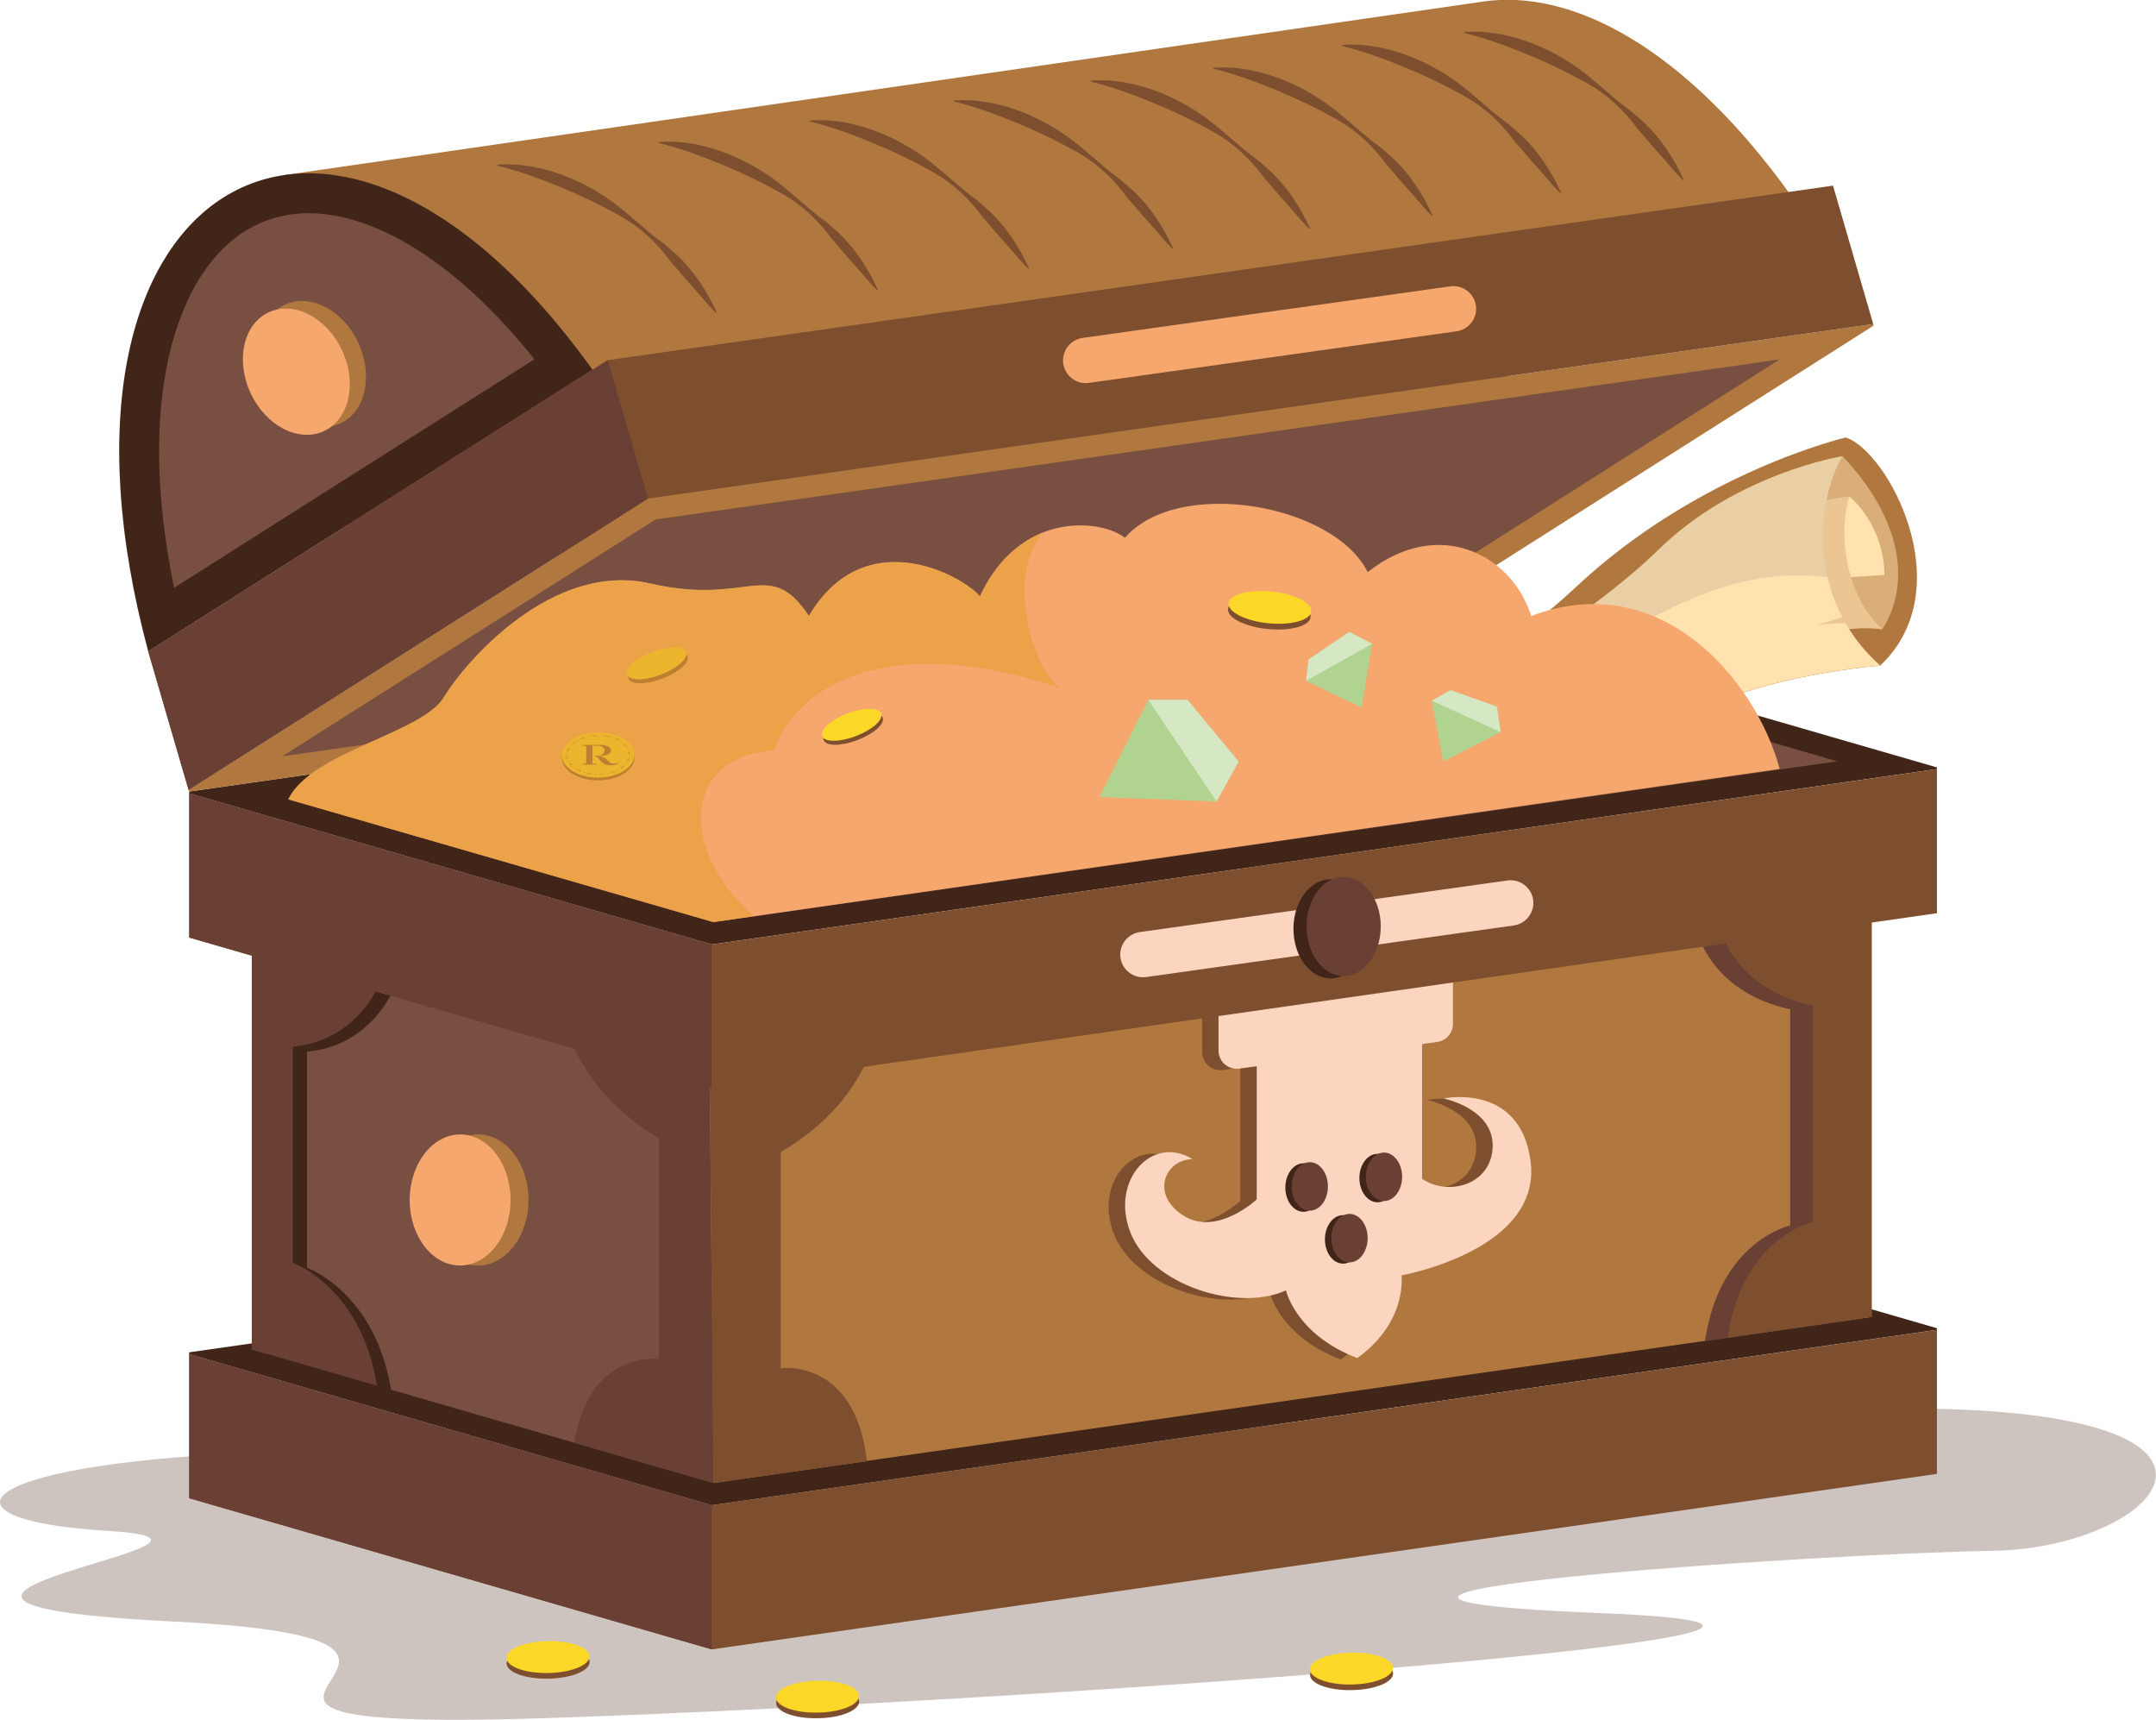 <?xml version="1.0" encoding="UTF-8"?> <svg xmlns="http://www.w3.org/2000/svg" viewBox="0 0 172.62 137.67"><defs><style>.cls-1{opacity:.47;}.cls-1,.cls-2,.cls-3{fill:#ffe2ae;}.cls-4{fill:#b0783f;}.cls-5{fill:#da3e32;}.cls-6{fill:#b0d390;}.cls-2{opacity:.52;}.cls-7{fill:#871401;}.cls-8{isolation:isolate;}.cls-9{fill:#fbd827;}.cls-10{fill:#d6e7c3;}.cls-11{fill:#412519;}.cls-12{fill:#6a4034;}.cls-13{opacity:.49;}.cls-13,.cls-14{fill:#9b877e;}.cls-13,.cls-14,.cls-15{mix-blend-mode:multiply;}.cls-16{fill:#fbd5c0;}.cls-14{opacity:.21;}.cls-17{fill:#f6a76e;}.cls-15{fill:#e69f32;opacity:.61;}.cls-18{fill:#784f41;}.cls-19{fill:#7e4f2f;}</style></defs><g class="cls-8"><g id="_Слой_1"><path class="cls-13" d="M22.74,116.21c-24.91.68-28.99,5.44-14.04,6.34,14.95.91-26.27,5.66,5.21,7.25,31.48,1.59-8.61,9.06,30.8,7.7,39.41-1.36,117.09-7.02,83.34-8.38-33.75-1.36,17.44-4.76,31.48-4.98s24.69-12.46-11.55-11.32-125.24,3.4-125.24,3.4Z"></path><path class="cls-4" d="M147.81,35.01s-11.77,2.74-21.62,11.97c-9.41,8.81-22.05,13.6-26.94,13.61-.09,0-.17,0-.26,0-.14,0-.27-.02-.39-.03-.44,1.76-.57,3.38-.44,4.86.64-.21,1.75-.47,2.18.02.61.7,1.58.59,2.4.57-1.51.59-1.92.24-2.49-.03-.46-.22-1.3-.13-2.01.17.38,2.62,1.51,4.74,2.92,6.28.62.03,1.57,0,2.54-.27,1.62-.48,3.98-2.86,4.61-1.95-.71-.21-1.37.56-2.29,1.21-.84.6-2.08,1.42-4,1.87.61.55,1.25,1,1.89,1.34,17.21-3.94,21.91-19.01,46.63-21.35,6.54-6.18.6-17.15-2.73-18.25Z"></path><path class="cls-2" d="M147.52,36.52c-1.02,1.17-1.74,2.41-2.23,3.67-2.06,5.3.01,10.7.01,10.7,3.37-.93,5.41-.51,5.41-.51,2.33-3.67,1.54-8.89-3.19-13.86Z"></path><path class="cls-1" d="M148.08,39.72l-2.79.47c-2.06,5.3.01,10.7.01,10.7,3.37-.93,5.41-.51,5.41-.51-2.73-2.48-3.67-7.24-2.63-10.66Z"></path><path class="cls-3" d="M147.52,36.52s-8.48,1.35-14.75,7.5c-5.17,5.06-17.75,13.64-28,15.97h-.02c-1.94.45-3.79.63-5.5.59-.09,0-.17,0-.26,0-.13,0-.26-.02-.39-.03-.44,1.76-.57,3.38-.44,4.86.64-.21,1.75-.47,2.18.02.61.7,1.58.59,2.4.57-1.51.59-1.92.24-2.49-.03-.46-.22-1.3-.13-2.01.17.38,2.62,1.51,4.74,2.92,6.28.62.03,1.57,0,2.54-.27,1.62-.48,3.98-2.86,4.61-1.95-.71-.21-1.37.56-2.29,1.21-.84.6-2.08,1.42-4,1.87.61.55,1.25,1,1.89,1.34,17.21-3.94,21.91-19.01,46.63-21.35-1.18-1.04-2.08-2.18-2.77-3.38-1.23-.02-2.29.14-2.29.14l2.03-.61c-.55-1.05-.94-2.12-1.18-3.19-.9-3.83-.07-7.59,1.18-9.69Z"></path><path class="cls-3" d="M150.87,46.02l-2.68.18c-.66-2.15-.71-4.53-.12-6.47,1.97,1.74,2.83,4.3,2.8,6.3Z"></path><path class="cls-14" d="M147.52,36.52s-8.48,1.35-14.75,7.5c-5.17,5.06-17.75,13.64-28,15.97,18.55.19,26.85-15.64,41.57-13.78-.9-3.83-.07-7.59,1.18-9.69Z"></path><path class="cls-18" d="M129.29,59.98c-.33,5.12-5.5,6.13-8.15,2.82-2.65-3.31,1.23-7.97-1.46-11.28-2.68-3.31-4.71-1.37-7.44-4.7-2.44-2.98-.87-7.24,5.15-6.44l-.19,1.19s-3.76-2.17-4.75,1.91c-.57,2.36,1.91,4.38,4.15,4.64,2.24.26,6.36,1.42,5.18,8.06-1.19,6.74,4.29,9.03,4.85,5.59l2.65-1.78Z"></path><path class="cls-5" d="M125.68,56.17c-1.13-1.92-3.77-2.46-5.9-1.2-2.14,1.25-2.95,3.82-1.83,5.74,1.13,1.92,3.77,2.46,5.9,1.2,2.14-1.25,2.95-3.82,1.83-5.74Z"></path><path class="cls-7" d="M124.73,56.87c-1.13-1.92-3.77-2.46-5.9-1.2-2.14,1.25-2.95,3.82-1.83,5.74,1.13,1.92,3.77,2.46,5.9,1.2s2.95-3.82,1.83-5.74Z"></path><path class="cls-5" d="M119.49,61.73c1.65.86,1.58-1.57,3.16-1.58,1.58,0,1.32-1.46.82-2.52-.5-1.06-2.47-2.31-3.07-.94-.6,1.37-2.67,1.34-2.6,2.63.07,1.29,1.02,2.06,1.69,2.41Z"></path><path class="cls-4" d="M118.78.12h0c7.11-1.02,16.14,3.69,24.66,15.59l-35.57,22.55-79.38,7.66-5.71-31.91L118.78.12Z"></path><path class="cls-11" d="M11.87,52.15C1.84,14.86,26.22-.03,47.44,29.6L11.87,52.15Z"></path><path class="cls-18" d="M14.56,25.13c1.27-3.22,3.07-5.39,5.08-6.64,2.04-1.27,4.53-1.76,7.43-1.18,4.47.89,10.02,4.33,15.72,11.45l-28.85,18.29c-1.95-9.47-1.37-16.88.62-21.91Z"></path><polygon class="cls-11" points="113.25 94.21 155.08 106.32 155.08 106.45 56.99 120.49 15.15 108.4 15.15 108.25 113.25 94.21"></polygon><polygon class="cls-18" points="20.16 69.79 20.16 108.02 57.12 118.71 56.78 81.32 20.16 69.79"></polygon><polygon class="cls-4" points="56.78 81.32 57.12 118.71 69.41 116.96 69.41 116.94 149.86 105.42 149.86 69.79 56.78 81.32"></polygon><polygon class="cls-19" points="15.15 108.4 15.15 119.93 56.99 132.03 155.08 117.98 155.08 106.45 56.99 120.49 15.15 108.4"></polygon><path class="cls-19" d="M97.91,85.65l15.84-2.13c.73-.1,1.27-.72,1.27-1.45v-7.67l-18.77,2.52v7.28c0,.89.78,1.57,1.66,1.45Z"></path><path class="cls-12" d="M136.51,107.35l11.52-1.65v-35.64l-12.84,1.59c.52,5.4,3.85,8.21,8.14,9.14v17.3s-5.64,1.23-6.82,9.25Z"></path><path class="cls-19" d="M99.3,84.35v11.78s-3.2,3-5.88,1.29c-2.68-1.71-1.43-4.51.74-4.51-3.2-2-6.62,1.66-4.97,5.88,1.66,4.22,8.62,6.39,12.45,4.62,0,0,.78,3.54,5.71,5.42,4.05-2.91,3.54-6.62,3.54-6.62,0,0,11.31-2.01,10.33-9.19-.86-6.28-6.97-4.97-6.97-4.97,0,0,4.05.8,3.94,3.88-.11,3.08-3.6,3.96-5.65,2.55v-12.2l-13.25,2.06Z"></path><path class="cls-19" d="M138.33,107.07l11.52-1.65v-35.64l-12.84,1.59c.52,5.4,3.85,8.21,8.14,9.14v17.3s-5.64,1.23-6.82,9.25Z"></path><path class="cls-11" d="M21.3,70.19v38.23l10.02,2.9c-1.27-7.91-6.74-9.84-6.74-9.84v-17.3c4.54-.38,7.98-4.29,8.19-10.38l-11.47-3.61Z"></path><path class="cls-19" d="M56.78,81.32l.34,37.39,12.29-1.75v-.02c-.95-8.26-6.91-7.42-6.91-7.42v-17.3c4.45-2.58,7.82-6.74,8.19-12.61l-13.92,1.72Z"></path><path class="cls-12" d="M20.16,69.79v38.23l10.02,2.9c-1.27-7.91-6.74-9.84-6.74-9.84v-17.3c4.54-.38,7.98-4.29,8.19-10.38l-11.47-3.61Z"></path><path class="cls-16" d="M99.22,85.54l15.84-2.13c.73-.1,1.27-.72,1.27-1.45v-7.67l-18.77,2.52v7.28c0,.89.78,1.57,1.66,1.45Z"></path><path class="cls-12" d="M45.97,115.49l11.15,3.22-.34-37.39-12.24-3.86c.11,6.39,3.58,10.91,8.21,13.65v17.67s-5.53-.8-6.78,6.71Z"></path><polygon class="cls-11" points="113.25 49.32 155.08 61.43 155.08 61.56 56.99 75.6 15.15 63.51 15.15 63.36 113.25 49.32"></polygon><polygon class="cls-18" points="113.13 51.1 147.1 60.94 57.12 73.82 23.1 63.99 113.13 51.1"></polygon><polygon class="cls-19" points="15.15 63.51 15.15 75.05 56.99 87.14 155.08 73.1 155.08 61.56 56.99 75.6 15.15 63.51"></polygon><polygon class="cls-4" points="113.25 49.39 150.02 26.06 149.98 25.94 51.88 39.91 15.1 63.23 15.14 63.36 113.25 49.39"></polygon><polygon class="cls-18" points="112.64 47.72 142.49 28.77 52.5 41.58 22.6 60.54 112.64 47.72"></polygon><polygon class="cls-19" points="15.1 63.23 11.87 52.15 48.66 28.83 146.76 14.86 149.98 25.94 51.88 39.91 15.1 63.23"></polygon><polygon class="cls-12" points="48.66 28.83 51.88 39.91 15.1 63.23 11.87 52.15 48.66 28.83"></polygon><path class="cls-17" d="M23.1,63.99l34.02,9.82,85.37-12.26c-1.86-6.98-9.45-16.21-19.89-12.24-1.59-4.99-7.48-7.96-13.1-3.51-2.67-5.44-15.17-7.66-19.43-2.75-1.23-.95-3.99-1.48-6.69-.38-1.84.77-3.67,2.33-4.92,5.06-1.48-1.72-9.25-5.94-13.7,1.57-3.17-4.76-4.79-.77-12.67-2.59-7.89-1.82-14.85,6.28-16.57,9.12-1.72,2.86-10.61,4.36-12.43,8.14Z"></path><path class="cls-17" d="M87.18,30.65l29.44-4.13c.99-.14,1.69-1.06,1.55-2.05-.14-.99-1.06-1.69-2.05-1.55l-29.44,4.13c-.99.14-1.69,1.06-1.55,2.05.14.99,1.06,1.69,2.05,1.55Z"></path><path class="cls-16" d="M91.76,78.21l29.44-4.13c.99-.14,1.69-1.06,1.55-2.05-.14-.99-1.06-1.69-2.05-1.55l-29.44,4.13c-.99.14-1.69,1.06-1.55,2.05.14.99,1.06,1.69,2.05,1.55Z"></path><path class="cls-11" d="M103.56,74.35c0,2.19,1.33,3.97,2.97,3.97s2.97-1.78,2.97-3.97-1.33-3.97-2.97-3.97-2.97,1.78-2.97,3.97Z"></path><path class="cls-12" d="M104.61,74.16c0,2.19,1.33,3.97,2.97,3.97s2.97-1.78,2.97-3.97-1.33-3.97-2.97-3.97-2.97,1.78-2.97,3.97Z"></path><ellipse class="cls-19" cx="47.89" cy="60.66" rx="2.9" ry="1.81" transform="translate(-.51 .41) rotate(-.49)"></ellipse><ellipse class="cls-9" cx="47.89" cy="60.44" rx="2.9" ry="1.81" transform="translate(-.51 .41) rotate(-.49)"></ellipse><path class="cls-19" d="M46.64,61.21v-.07s.14,0,.14,0c.09,0,.16-.05.16-.1v-1.24c-.01-.06-.08-.1-.17-.1h-.15s0-.07,0-.07h1.22c.73-.02,1.07.14,1.08.44,0,.28-.34.45-1.01.45v.02s.04,0,.04,0c.29,0,.51.14.63.26.15.15.26.33.6.32.1,0,.23-.04.3-.08l.05.04c-.21.13-.36.18-.66.18-.36,0-.59-.1-.85-.42-.11-.13-.2-.29-.38-.29v-.06s.11,0,.11,0c.38,0,.65-.12.65-.4s-.28-.41-.66-.4h-.31s.01,1.45.01,1.45h.3s0,.07,0,.07h-1.1s0,0,0,0Z"></path><path class="cls-19" d="M45.58,61.12s0-.01,0-.02c0,0,.02-.02.03-.02h-.02s-.03,0-.04.02c0,.01,0,.03.01.04h.02ZM45.67,61.11s-.03.01-.05.02c0,0-.01,0-.02,0,0,0,0,0-.01,0h-.02s.02.02.03.02c.01,0,.02,0,.03,0,.02,0,.04-.01.05-.02l-.02-.02ZM45.74,61.11s-.05-.01-.07,0l.02.02s.03,0,.04,0h.02ZM45.76,61.15s0-.03-.02-.03h-.02s.01.02.01.03h.03ZM45.67,61.19s.04,0,.05,0c0,0,.02,0,.03-.01,0,0,.01-.01.01-.02h-.03s0,0,0,0c0,0,0,0-.01,0-.01,0-.03,0-.05,0v.02ZM45.64,61.22s0-.02,0-.02c0,0,.02-.01.03-.01v-.02s-.05.01-.06.02c0,.01,0,.03,0,.04h.02ZM45.72,61.22s-.03.01-.04.01c-.01,0-.02,0-.03,0h-.02s.04.03.06.03c.02,0,.04,0,.06-.02h-.02ZM45.82,61.21s-.04,0-.05,0c-.02,0-.03.01-.05.02h.02s.02,0,.04,0c.01,0,.02,0,.02,0h.02ZM45.82,61.26s.03-.02.02-.03c0-.01-.01-.02-.02-.03h-.02s.01.02.01.03c0,0,0,0-.01.01h.02ZM45.73,61.31s0-.01,0-.01c0,0,0,0,.02,0,0,0,.02,0,.03,0,.01,0,.02,0,.03-.01h-.02s-.01,0-.02,0c-.01,0-.02,0-.04,0-.01,0-.02,0-.03.02,0,0,0,.02,0,.03h.03ZM45.82,61.35s0,0,0,0h0s0,0,0,0c0,0,0,0,0,0,0,0,0,0,0,0,0,0,0,0,0,0,0,0,0,0,0,0,0,0-.02,0-.03,0-.02,0-.04-.01-.05-.03h-.03s.04.04.07.04c.01,0,.02,0,.03,0,0,0,0,0,.01,0,0,0,0,0,0,0,0,0,0,0,0,0,0,0,0,0,0,0,0,0,0,0,0,0h0s0,0,0,0ZM45.61,61.08s0,0,0-.01-.02,0-.02,0h.02ZM45.57,61.13h-.01s0,0,0,0h.01ZM45.67,61.12h0s0,0,0,0h0ZM45.73,61.12h.01s0,0,0,0h0ZM45.75,61.15h.01s0,0,0,0h-.01ZM45.67,61.18h0s0,0,0,0h0ZM45.73,61.23h0s0,0,0,0h.01ZM45.81,61.21h-.01s0,0,0,0h.01ZM45.81,61.26h0s0,0,0,0h0ZM45.72,61.31h-.01s0,0,0,0h.01ZM45.82,61.36s.01,0,.01,0,0,0-.02,0v.02Z"></path><path class="cls-19" d="M45.52,60.93s.02,0,.02.01h.03s-.02-.03-.05-.03v.02ZM45.5,60.95s.01-.02.02-.02v-.02s-.05.02-.05.03h.03ZM45.52,60.96s-.02,0-.02-.01h-.03s.02.03.05.03v-.02ZM45.54,60.94s-.01.02-.02.02v.02s.05-.02.05-.03h-.03Z"></path><path class="cls-19" d="M45.35,60.53s0-.01,0-.02c0,0,.02-.01.04-.02v-.02s-.05.01-.06.02c-.01,0-.02.02-.01.04h.03ZM45.43,60.53s-.04,0-.05,0c0,0-.01,0-.02,0,0,0,0,0,0,0h-.03s.01.02.02.02c.01,0,.02,0,.03,0,.02,0,.04,0,.06,0v-.02ZM45.5,60.55s-.04-.02-.07-.02v.02s.03,0,.04,0h.03ZM45.5,60.59s0-.03,0-.04h-.03s0,.02,0,.03h.03ZM45.39,60.61s.04,0,.06,0c.01,0,.02,0,.03,0,.01,0,.02,0,.03-.02h-.03s0,0-.01,0c0,0-.01,0-.02,0-.02,0-.03,0-.05,0v.02ZM45.34,60.64s0-.02,0-.02c0,0,.02,0,.04,0v-.02s-.04,0-.06.01c-.02,0-.02.02-.02.04h.03ZM45.41,60.65s-.03,0-.05,0c-.01,0-.02,0-.02-.02h-.03s.02.03.05.03c.02,0,.04,0,.06,0v-.02ZM45.51,60.66s-.03-.02-.05-.02c-.02,0-.04,0-.05,0v.02s.04,0,.05,0c.01,0,.02,0,.02,0h.03ZM45.47,60.71s.04-.01.04-.02c0-.01,0-.02,0-.03h-.03s0,.02,0,.02c0,0,0,0-.02.01v.02ZM45.37,60.73s0-.01,0-.01c0,0,.01,0,.02,0,.01,0,.02,0,.04,0,.01,0,.03,0,.04,0v-.02s-.02,0-.04,0c-.01,0-.03,0-.04,0-.01,0-.03,0-.04,0-.01,0-.02.01-.02.03h.03ZM45.42,60.79s0,0,0,0h0s0,0,0,0c0,0,0,0,0,0,0,0,0,0,0,0,0,0,0,0,0,0,0,0,0,0,0,0,0,0-.02,0-.02,0-.02,0-.03-.02-.03-.04h-.03s.02.04.04.05c.01,0,.02,0,.03.01,0,0,0,0,0,0,0,0,0,0,0,0,0,0,0,0,0,0,0,0,0,0,0,0,0,0,0,0,0,0h0s0,0,0,0t0,0ZM45.4,60.49s.01,0,0-.01c0,0-.01,0-.02,0v.02ZM45.43,60.54h0s0,0,0,0h0ZM45.48,60.56h.01s0,0,0,0h-.01ZM45.49,60.59h-.01s0,0,0,0h.01ZM45.39,60.6h0s0,0,0,0h0ZM45.33,60.64h.01s0,0,0,0h-.01ZM45.42,60.66h0s0,0,0,0h0ZM45.5,60.66h.01s0,0,0,0h-.01ZM45.47,60.7h0s0,0,0,0h0ZM45.35,60.73h.01s0,0,0,0h-.01ZM45.42,60.8s.02,0,.02,0c0,0,0-.01,0-.01v.02Z"></path><path class="cls-19" d="M45.39,60.33s.02,0,.02.01h.03s-.02-.03-.05-.03v.02ZM45.37,60.34s.01-.02.02-.02v-.02s-.05.02-.05.03h.03ZM45.39,60.36s-.02,0-.02-.01h-.03s.02.03.05.03v-.02ZM45.42,60.34s-.01.02-.02.02v.02s.05-.02.05-.03h-.03Z"></path><path class="cls-19" d="M45.49,59.91s0,0,0-.01c0,0,0,0,.01,0,.01,0,.03,0,.05,0v-.02s-.04,0-.06,0c0,0-.02,0-.03.01,0,0-.01.01-.01.02h.03ZM45.56,59.94s-.04,0-.05,0c0,0-.01,0-.02,0,0,0,0,0,0,0h-.03s0,.01,0,.02c0,0,.02.01.03.01.02,0,.04,0,.06.01v-.02ZM45.61,59.97s-.02-.03-.05-.03v.02s.02,0,.02.02h.03ZM45.59,60.01s.03-.02.02-.04h-.03s0,.02-.01.02h.02ZM45.48,60s.03.01.05.02c0,0,.02,0,.03,0,.01,0,.02,0,.03,0h-.02s-.01,0-.02,0c0,0-.01,0-.02,0-.01,0-.03,0-.04-.02l-.02.02ZM45.42,60.01s.01-.02.02-.02c0,0,.02,0,.04,0l.02-.02s-.04,0-.06,0c-.02,0-.04.02-.04.03h.03ZM45.47,60.04s-.03,0-.04,0c0,0-.02-.01-.01-.02h-.03s0,.03.03.04c.02,0,.04.01.06.01v-.02ZM45.56,60.08s-.02-.02-.03-.03c-.02,0-.04,0-.05,0v.02s.03,0,.04,0c.01,0,.02,0,.02.01h.03ZM45.49,60.12s.04,0,.05-.01c.01,0,.02-.02.02-.03h-.03s0,.01,0,.02c0,0-.01,0-.02,0v.02ZM45.39,60.11s.01,0,.02-.01c0,0,.01,0,.02,0,.01,0,.02,0,.03,0,.01,0,.02,0,.03,0v-.02s-.01,0-.02,0c-.01,0-.02,0-.03,0-.01,0-.03,0-.04,0-.02,0-.03,0-.04.02h.03ZM45.4,60.17s.01,0,.01,0h0s0,0,0,0c0,0,0,0,0,0,0,0,0,0,0,0,0,0,0,0,0,0,0,0,0,0,0,0,0,0-.01,0-.02-.01-.01-.01-.02-.03,0-.04h-.03s0,.03,0,.05c0,0,.01.01.02.02,0,0,0,0,0,0,0,0,0,0,0,0,0,0,0,0,0,0,0,0,0,0,0,0,0,0,0,0,0,0h0s0,0,0,0t.01,0ZM45.56,59.89s.01,0,.01,0,0,0-.02,0v.02ZM45.48,59.91h.01s0,0,0,0h-.01ZM45.56,59.95h0s0,0,0,0h0ZM45.6,59.97h-.01s0,0,0,0h.01ZM45.58,60h0s0,0,0,0h0ZM45.48,59.99h0s0,0,0,0h0ZM45.4,60.01h-.01s0,0,0,0h.01ZM45.47,60.05h0s0,0,0,0h0ZM45.55,60.08h.01s0,0,0,0h-.01ZM45.5,60.11h0s0,0,0,0h0ZM45.39,60.18s.02,0,.02,0c0,0,0,0,0-.01h-.02Z"></path><path class="cls-19" d="M45.65,59.74s.02,0,.02.01h.03s-.02-.03-.05-.03v.02ZM45.62,59.76s.01-.02.02-.02v-.02s-.05.02-.05.03h.03ZM45.65,59.77s-.02,0-.02-.01h-.03s.02.03.05.03v-.02ZM45.67,59.76s-.01.02-.02.02v.02s.05-.02.05-.03h-.03Z"></path><path class="cls-19" d="M46,59.38s0,0,.01,0c0,0,.01,0,.02,0,.01,0,.03,0,.05,0v-.02s-.03,0-.05,0c-.01,0-.02,0-.03,0,0,0-.02,0-.02.02h.03ZM46.05,59.42s-.03-.01-.04-.02c0,0,0,0,0-.01,0,0,0,0,0-.01h-.03s0,0,0,.01c0,0,0,.01.02.02.01,0,.03.02.05.02l.02-.02ZM46.08,59.47s0-.03-.03-.04l-.02.02s.02.02.01.02h.03ZM46.04,59.49s.04-.02.04-.03h-.03s-.01,0-.02,0v.02ZM45.94,59.46s0,0,0,0c0,0,0,0,0,0,0,0,.01,0,.02.01,0,0,.02,0,.03.01.01,0,.02,0,.04,0v-.02s-.02,0-.03,0c0,0-.01,0-.02,0,0,0-.01,0-.02-.01,0,0,0,0,0,0,0,0,0,0,0,0h-.02ZM45.88,59.46s.02-.01.03-.01c.01,0,.02,0,.03.01h.02s-.03-.03-.05-.03c-.02,0-.04,0-.06.02h.03ZM45.91,59.5s-.03-.01-.04-.02c0,0,0-.01,0-.02h-.03s-.01.02,0,.03c.01.01.03.02.05.03v-.02ZM45.97,59.55s0-.03-.01-.03c-.01,0-.03-.02-.05-.02v.02s.01,0,.02.01c0,0,.01.01,0,.01h.03ZM45.88,59.57s.04,0,.05,0c.02,0,.03-.01.03-.02h-.03s-.01,0-.02,0c0,0-.01,0-.03,0l-.02.02ZM45.79,59.54s.02,0,.02,0c0,0,.01,0,.02,0,0,0,.02.01.02.02,0,0,.02.01.03.02v-.02s0,0,0-.01c0,0-.02-.01-.03-.02,0,0-.02-.01-.04-.01-.02,0-.03,0-.05,0h.02ZM45.76,59.6s.01,0,.01,0h0s0,0,0,0t0,0s0,0,0,0c0,0,0,0,0,0,0,0,0,0,0,0,0,0,0,0,0,0,0,0,0-.01,0-.02,0-.01,0-.03.02-.04h-.02s-.03.02-.03.04c0,0,0,.02,0,.02,0,0,0,0,0,0,0,0,0,0,0,0,0,0,0,0,0,0,0,0,0,0,0,0,0,0,0,0,0,0,0,0,0,0,0,0h0s0,0,.01,0ZM46.08,59.38s.02,0,.02,0c0,0,0-.01,0-.01v.02ZM46.04,59.43h0s0,0,0,0h0ZM46.06,59.46h.01s-.01,0-.01,0ZM46.03,59.48h0s0,0,0,0h0ZM45.95,59.45h-.01s0,0,0,0h.01ZM45.9,59.5h0s0,0,0,0h0ZM45.95,59.55h.01s0,0,0,0h-.01ZM45.89,59.56h0s0,0,0,0h0ZM45.78,59.53h0s0,0,0,0h0ZM45.75,59.61s.01,0,.02,0c0,0,.01,0,0-.01h-.03Z"></path><path class="cls-19" d="M46.24,59.26s.02,0,.02.01h.03s-.02-.03-.05-.03v.02ZM46.22,59.27s.01-.02.02-.02v-.02s-.05.02-.05.03h.03ZM46.24,59.29s-.02,0-.02-.01h-.03s.02.03.05.03v-.02ZM46.27,59.27s-.01.02-.02.02v.02s.05-.02.05-.03h-.03Z"></path><path class="cls-19" d="M46.8,59.01s.02,0,.03,0c.01,0,.03,0,.04.02h.02s-.03-.03-.05-.03c-.02,0-.04,0-.06,0h.02ZM46.82,59.06s-.02-.02-.03-.03c0,0,0,0,0-.01,0,0,0,0,0,0h-.02s-.02,0-.02,0c0,0,0,.01,0,.02,0,.01.02.02.03.03h.03ZM46.82,59.1s.02-.03,0-.05h-.03s0,.03,0,.03h.02ZM46.76,59.12s.04,0,.06-.01h-.02s-.02,0-.03,0v.02ZM46.69,59.06s0,.02.01.03c0,0,.01.01.02.02,0,0,.02,0,.03,0v-.02s-.01,0-.02,0c0,0,0,0-.01,0,0,0,0-.02-.01-.03h-.03ZM46.64,59.05s.03,0,.03,0c0,0,.02,0,.02.02h.03s-.02-.03-.04-.04c-.02,0-.04,0-.07,0h.02ZM46.65,59.09s-.02-.02-.02-.02c0,0,0-.01.01-.02h-.02s-.03,0-.03.02c0,.01.01.03.03.03h.02ZM46.67,59.15s.01-.02,0-.03c0-.01-.02-.02-.03-.03h-.02s.02.03.02.04c0,0,0,.01,0,.02h.02ZM46.57,59.15s.03.02.05.01c.02,0,.03,0,.04-.01h-.02s-.02,0-.02,0c0,0-.01,0-.02,0h-.02ZM46.51,59.1s.02,0,.02,0c0,0,.01,0,.01.01,0,0,0,.01.01.02,0,0,0,.01.02.02h.02s0-.02-.01-.03c0,0,0-.01-.01-.02,0,0-.01-.01-.03-.02-.01,0-.03,0-.05,0v.02ZM46.44,59.16s.01,0,.01,0h0s0,0,0,0h0s0,0,0,0c0,0,0,0,0,0,0,0,0-.01,0-.02,0-.01.02-.03.04-.03v-.02s-.06.03-.07.04c0,0,0,.02,0,.02,0,0,0,0,0,0,0,0,0,0,0,0,0,0,0,0,0,0,0,0,0,0,0,0,0,0,0,0,0,0h0s0,0,.01,0ZM46.87,59.02s.02,0,.02,0c0,0,0,0,0-.01h-.02ZM46.79,59h0s0,0,0,0h.01ZM46.81,59.06h.01s0,0,0,0h-.01ZM46.81,59.1h.01s0,0,0,0h-.01ZM46.76,59.11h0s0,0,0,0h0ZM46.71,59.06h-.01s0,0,0,0h.01ZM46.64,59.1h.01s0,0,0,0h-.01ZM46.66,59.15h-.01s0,0,0,0h.01ZM46.59,59.15h.01s0,0,0,0h-.01ZM46.5,59.09h0s0,0,0,0h0ZM46.43,59.16s0,0,.02,0c0,0,.01,0,.01,0h-.03Z"></path><path class="cls-19" d="M47.09,58.95s.02,0,.02.01h.03s-.02-.03-.05-.03v.02ZM47.06,58.97s.01-.02.02-.02v-.02s-.05.02-.05.03h.03ZM47.09,58.98s-.02,0-.02-.01h-.03s.02.03.05.03v-.02ZM47.11,58.97s-.01.02-.02.02v.02s.05-.02.05-.03h-.03Z"></path><path class="cls-19" d="M47.76,58.86s.01,0,.02,0c0,0,0,0,.01,0,0,0,.02.02.02.03h.03s-.02-.03-.03-.04c0,0-.02,0-.03,0-.01,0-.02,0-.04,0v.02ZM47.75,58.91s0-.02,0-.03c0,0,0,0,0-.01,0,0,0,0,.01,0v-.02s-.03,0-.04.01c0,0,0,.01,0,.02,0,.01,0,.03,0,.04h.03ZM47.72,58.95s.04-.02.03-.04h-.03s0,.02-.02.03v.02ZM47.66,58.95s.05,0,.06,0v-.02s-.04,0-.05,0v.02ZM47.63,58.88s0,.02,0,.04c0,0,0,.01,0,.02,0,0,.01.01.03.02v-.02s0,0,0,0c0,0,0,0,0-.01,0,0,0-.02,0-.03h-.03ZM47.59,58.85s.03,0,.03,0c0,0,.01.01,0,.02h.03s0-.03-.02-.04c-.01-.01-.04-.01-.06,0v.02ZM47.57,58.9s0-.02,0-.03c0,0,0-.01.02-.02v-.02s-.05.02-.05.03c0,.01,0,.03,0,.04h.03ZM47.55,58.96s.03-.02.03-.03c0-.01,0-.02,0-.03h-.03s0,.02,0,.03c0,0,0,.01-.01.01v.02ZM47.46,58.94s.02.02.04.03c.02,0,.03,0,.05,0v-.02s-.03,0-.04,0c0,0-.01,0-.02-.01h-.03ZM47.43,58.87s.02,0,.02,0c0,0,0,0,0,.01,0,0,0,.01,0,.02,0,0,0,.02,0,.02h.03s0-.01,0-.02c0,0,0-.02,0-.02,0,0,0-.02-.01-.02,0,0-.02-.01-.04-.01v.02ZM47.34,58.91s.01,0,.01,0h0s0,0,0,0c0,0,0,0,0,0s0,0,0,0c0,0,0,0,0,0,0,0,0,0,0,0,0,0,0,0,0,0,0,0,0,0,.02-.01.01-.01.03-.02.06-.02v-.02s-.06.01-.08.02c0,0-.01.01-.02.02,0,0,0,0,0,0,0,0,0,0,0,0,0,0,0,0,0,0,0,0,0,0,0,0,0,0,0,0,0,0h0s0,0,0,0t.01,0ZM47.82,58.89s.01,0,.02,0c0,0,.01,0,0-.01h-.03ZM47.76,58.85h0s0,0,0,0h0ZM47.73,58.91h-.01s0,0,0,0h.01ZM47.71,58.94h0s0,0,0,0h0ZM47.67,58.94h0s0,0,0,0h0ZM47.64,58.88h.01s0,0,0,0h-.01ZM47.58,58.84h0s0,0,0,0h0ZM47.55,58.9h-.01s0,0,0,0h.01ZM47.54,58.95h0s0,0,0,0h0ZM47.48,58.93h-.01s0,0,0,0h.01ZM47.44,58.86h0s0,0,0,0h0ZM47.33,58.9s0,.01,0,.01c0,0,.02,0,.02,0h-.03Z"></path><path class="cls-19" d="M48.06,58.87s.02,0,.02.01h.03s-.02-.03-.05-.03v.02ZM48.03,58.88s.01-.02.02-.02v-.02s-.05.02-.05.03h.03ZM48.06,58.9s-.02,0-.02-.01h-.03s.02.03.05.03v-.02ZM48.08,58.88s-.01.02-.02.02v.02s.05-.02.05-.03h-.03Z"></path><path class="cls-19" d="M48.75,58.94s.01,0,.02,0c0,0,0,0,.01,0,0,0,0,.02,0,.03h.03s0-.03,0-.04c0,0-.01-.01-.02-.02,0,0-.02,0-.03,0v.02ZM48.7,58.98s0-.02.01-.03c0,0,0,0,.01,0,0,0,0,0,.02,0v-.02s-.02,0-.03,0c0,0-.02.01-.02.02,0,.01-.01.03-.02.04h.03ZM48.65,59.02s.05-.01.05-.03h-.03s-.01.01-.03.01v.02ZM48.59,59s.04.02.06.01v-.02s-.03,0-.03,0h-.02ZM48.61,58.93s-.02.02-.03.03c0,0,0,.01,0,.02,0,0,0,.01.01.02h.02s0-.02,0-.02c0,0,0,0,0-.01,0,0,.02-.02.03-.03h-.03ZM48.59,58.9s.03,0,.03.01c0,0,0,.01,0,.02h.03s.02-.02,0-.03c0-.01-.03-.02-.05-.02v.02ZM48.54,58.93s0-.02.01-.03c0,0,.02,0,.03,0v-.02s-.04,0-.06.02c-.01.01-.02.02-.02.04h.03ZM48.48,58.98s.04-.01.04-.02c0-.01.01-.02.01-.03h-.03s0,.02,0,.02c0,0-.01.01-.02.01v.02ZM48.42,58.94s0,.02.02.03c.01,0,.03,0,.05,0v-.02s-.02,0-.03,0c0,0,0,0,0-.02h-.03ZM48.43,58.88s.01,0,.02.01c0,0,0,0,0,.01,0,0,0,.01-.01.02,0,0-.01.01-.01.02h.03s0,0,0-.01c0,0,.01-.01.02-.02,0,0,0-.02,0-.03,0,0-.01-.02-.03-.02v.02ZM48.33,58.89s.01,0,.01,0h0s0,0,0,0t0,0s0,0,0,0c0,0,0,0,0,0,0,0,0,0,0,0,0,0,0,0,0,0,0,0,.01,0,.02,0,.02,0,.04,0,.06,0v-.02s-.05,0-.08,0c-.01,0-.02,0-.03.01,0,0,0,0,0,0,0,0,0,0,0,0,0,0,0,0,0,0,0,0,0,0,0,0,0,0,0,0,0,0,0,0,0,0,0,0h0s0,0,.01,0ZM48.78,58.98s0,0,.02,0,.01,0,.01,0h-.03ZM48.75,58.93h0s0,0,0,0h0ZM48.69,58.98h-.01s0,0,0,0h.01ZM48.65,59.01h0s0,0,0,0h0ZM48.6,59h-.01s0,0,0,0h.01ZM48.62,58.94h-.01s0,0,0,0h.01ZM48.59,58.89h0s0,0,0,0h0ZM48.53,58.93h.01s0,0,0,0h-.01ZM48.48,58.98h0s0,0,0,0h0ZM48.43,58.94h.01s0,0,0,0h-.01ZM48.32,58.88s0,0,0,.01c0,0,.02,0,.02,0h-.02Z"></path><path class="cls-19" d="M49,59.02s.02,0,.02.01h.03s-.02-.03-.05-.03v.02ZM48.97,59.04s.01-.02.02-.02v-.02s-.05.02-.05.03h.03ZM49,59.05s-.02,0-.02-.01h-.03s.02.03.05.03v-.02ZM49.02,59.04s-.01.02-.02.02v.02s.05-.02.05-.03h-.03Z"></path><path class="cls-19" d="M49.6,59.25s.01,0,.01,0c0,0,0,0,0,.01,0,0,0,.02-.01.03h.03s.01-.02.01-.03c0,0,0-.01,0-.02,0,0-.01-.01-.03-.01v.02ZM49.53,59.29s.02-.02.03-.03c0,0,.01,0,.02,0,0,0,0,0,.02,0v-.02s-.01,0-.02,0c-.01,0-.02,0-.03.01-.02,0-.03.02-.04.03h.02ZM49.46,59.3s.05,0,.07-.02h-.02s-.03,0-.04,0v.02ZM49.42,59.28s.03.02.04.03v-.02s-.01,0-.01-.01h-.03ZM49.48,59.21s0,0-.01,0c0,0,0,0-.01,0,0,0-.02,0-.02.01,0,0-.01.01-.02.02,0,0,0,.01,0,.02h.03s0-.01,0-.02c0,0,0,0,0,0,0,0,.01,0,.02,0,0,0,0,0,.01,0,0,0,0,0,.01,0h-.02ZM49.48,59.18s.02.01.02.02c0,0,0,.01-.02.02l.02.02s.03-.02.03-.03c0-.01,0-.03-.03-.04l-.02.02ZM49.41,59.2s.02-.02.03-.02c.01,0,.02,0,.04,0l.02-.02s-.05,0-.07,0c-.02,0-.03.02-.04.03h.03ZM49.33,59.23s.04,0,.05,0c.01,0,.02-.02.03-.03h-.03s-.01,0-.02.01c0,0-.02,0-.02,0v.02ZM49.29,59.18s-.01.02,0,.03c0,0,.02.02.04.02v-.02s0,0,0-.01c0,0,0,0,0-.02h-.03ZM49.35,59.12s0,.01,0,.01c0,0,0,0-.01.01,0,0-.02.01-.03.02,0,0-.02.01-.02.02h.03s0,0,.02,0c0,0,.02-.01.03-.02,0,0,.02-.01.02-.02,0,0,0-.02-.02-.03h-.02ZM49.24,59.11s0,0,0,0h0s0,0,0,0h0s0,0,0,0c0,0,0,0,0,0,0,0,0,0,0,0,0,0,0,0,0,0,0,0,.02,0,.03,0,.02,0,.05,0,.06.01h.02s-.06-.03-.09-.03c-.01,0-.03,0-.03,0,0,0,0,0-.01,0,0,0,0,0,0,0,0,0,0,0,0,0,0,0,0,0,0,0,0,0,0,0,0,0,0,0,0,0,0,0h0s0,0,0,0ZM49.6,59.3s0,.01,0,.01c0,0,.02,0,.02,0h-.03ZM49.52,59.28h.01s0,0,0,0h-.01ZM49.46,59.29h0s0,0,0,0ZM49.43,59.27h-.01s0,0,0,0h.01ZM49.48,59.22h0s0,0,0,0h0ZM49.4,59.19h-.01s0,0,0,0h.01ZM49.33,59.23h0s0,0,0,0h0ZM49.31,59.19h.01s0,0,0,0h-.01ZM49.24,59.1s-.01,0,0,.01c0,0,.01,0,.02,0v-.02Z"></path><path class="cls-19" d="M49.77,59.39s.02,0,.02.01h.03s-.02-.03-.05-.03v.02ZM49.74,59.4s.01-.02.02-.02v-.02s-.05.02-.05.03h.03ZM49.77,59.42s-.02,0-.02-.01h-.03s.02.03.05.03v-.02ZM49.79,59.4s-.01.02-.02.02v.02s.05-.02.05-.03h-.03Z"></path><path class="cls-19" d="M50.19,59.75s0,.01,0,.02c0,0-.02.02-.03.02h.02s.03,0,.04-.02c0-.01,0-.03-.01-.04h-.02ZM50.11,59.76s.03-.01.05-.02c0,0,.01,0,.02,0,0,0,0,0,.01,0h.02s-.02-.02-.03-.02c-.01,0-.02,0-.03,0-.02,0-.04.01-.05.02l.02.02ZM50.03,59.76s.05.01.07,0l-.02-.02s-.03,0-.04,0h-.02ZM50.01,59.73s0,.03.02.03h.02s-.01-.02-.01-.03h-.03ZM50.1,59.68s-.04,0-.05,0c0,0-.02,0-.03.01,0,0-.01.01-.01.02h.03s0,0,0,0c0,0,0,0,.01,0,.01,0,.03,0,.05,0v-.02ZM50.13,59.65s0,.02,0,.02c0,0-.02.01-.03.01v.02s.05-.01.06-.02c0-.01,0-.03,0-.04h-.02ZM50.06,59.65s.03-.01.04-.01c.01,0,.02,0,.03,0h.02s-.04-.03-.06-.03c-.02,0-.04,0-.06.02h.02ZM49.96,59.67s.04,0,.05,0c.02,0,.03-.01.05-.02h-.02s-.02,0-.04,0c-.01,0-.02,0-.02,0h-.02ZM49.96,59.61s-.03.02-.02.03c0,.01.01.02.02.03h.02s-.01-.02-.01-.03c0,0,0,0,.01-.01h-.02ZM50.04,59.57s0,.01,0,.01c0,0,0,0-.02,0,0,0-.02,0-.03,0-.01,0-.02,0-.03.01h.02s.01,0,.02,0c.01,0,.02,0,.04,0,.01,0,.02,0,.03-.02,0,0,0-.02,0-.03h-.03ZM49.95,59.53s0,0,0,0h0s0,0,0,0c0,0,0,0,0,0,0,0,0,0,0,0,0,0,0,0,0,0,0,0,0,0,0,0,0,0,.02,0,.03,0,.02,0,.04.01.05.03h.03s-.04-.04-.07-.04c-.01,0-.02,0-.03,0,0,0,0,0-.01,0,0,0,0,0,0,0,0,0,0,0,0,0,0,0,0,0,0,0,0,0,0,0,0,0h0s0,0,0,0ZM50.17,59.79s0,0,0,.01c0,0,.02,0,.02,0h-.02ZM50.2,59.74h.01s0,0,0,0h-.01ZM50.1,59.75h0s0,0,0,0h0ZM50.04,59.75h-.01s0,0,0,0h0ZM50.03,59.73h-.01s0,0,0,0h.01ZM50.11,59.69h0s0,0,0,0h0ZM50.05,59.65h0s0,0,0,0h-.01ZM49.97,59.66h.01s0,0,0,0h-.01ZM49.96,59.61h0s0,0,0,0h0ZM50.06,59.56h.01s0,0,0,0h-.01ZM49.95,59.52s-.01,0-.01,0,0,0,.02,0v-.02Z"></path><path class="cls-19" d="M50.25,59.91s.02,0,.02.01h.03s-.02-.03-.05-.03v.02ZM50.23,59.93s.01-.02.02-.02v-.02s-.05.02-.05.03h.03ZM50.26,59.94s-.02,0-.02-.01h-.03s.02.03.05.03v-.02ZM50.28,59.93s-.01.02-.02.02v.02s.05-.02.05-.03h-.03Z"></path><path class="cls-19" d="M50.42,60.34s0,0,0,.01c0,0,0,0,0,0,0,0-.02.01-.04.01v.02s.05-.01.06-.02c0,0,.01-.01.02-.02,0,0,0-.01,0-.02h-.03ZM50.34,60.34s.04,0,.05,0c0,0,.01,0,.02,0,0,0,0,0,0,0h.03s-.01-.02-.02-.02c-.01,0-.02,0-.03,0-.02,0-.04,0-.06,0v.02ZM50.28,60.32s.04.02.07.02v-.02s-.03,0-.04,0h-.03ZM50.28,60.28s0,.03,0,.04h.03s0-.02,0-.03h-.03ZM50.39,60.26s-.04,0-.06,0c-.01,0-.02,0-.03,0-.01,0-.02,0-.03.02h.03s0,0,.01,0c0,0,.01,0,.02,0,.02,0,.03,0,.05,0v-.02ZM50.43,60.24s0,.02,0,.02c0,0-.02,0-.04,0v.02s.04,0,.06-.01c.02,0,.02-.02.02-.04h-.03ZM50.36,60.22s.03,0,.05,0c.01,0,.02,0,.02.02h.03s-.02-.03-.05-.03c-.02,0-.04,0-.06,0v.02ZM50.26,60.21s.03.02.05.02c.02,0,.04,0,.05,0v-.02s-.04,0-.05,0c-.01,0-.02,0-.02,0h-.03ZM50.3,60.16s-.04.01-.04.02c0,.01,0,.02,0,.03h.03s0-.02,0-.02c0,0,0,0,.02-.01v-.02ZM50.4,60.14s0,.01,0,.01c0,0-.01,0-.02,0-.01,0-.02,0-.04,0-.01,0-.03,0-.04,0v.02s.02,0,.04,0c.01,0,.03,0,.04,0,.01,0,.03,0,.04,0,.01,0,.02-.01.02-.03h-.03ZM50.35,60.08s0,0,0,0h0s0,0,0,0c0,0,0,0,0,0,0,0,0,0,0,0,0,0,0,0,0,0,0,0,.02,0,.02,0,.02,0,.03.02.03.04h.03s-.02-.04-.04-.05c-.01,0-.02,0-.03-.01,0,0,0,0,0,0,0,0,0,0,0,0,0,0,0,0,0,0,0,0,0,0,0,0,0,0,0,0,0,0h0s0,0,0,0t0,0ZM50.38,60.38s-.01,0,0,.01c0,0,.01,0,.02,0v-.02ZM50.44,60.34h.01s0,0,0,0h-.01ZM50.34,60.33h0s0,0,0,0h0ZM50.29,60.31h-.01s0,0,0,0h.01ZM50.29,60.29h.01s0,0,0,0h-.01ZM50.39,60.27h0s0,0,0,0h0ZM50.45,60.23h-.01s0,0,0,0h.01ZM50.36,60.21h0s0,0,0,0h0ZM50.28,60.21h-.01s0,0,0,0h.01ZM50.3,60.17h0s0,0,0,0h0ZM50.42,60.14h-.01s0,0,0,0h.01ZM50.35,60.08s-.02,0-.02,0c0,0,0,.01,0,.01v-.02Z"></path><path class="cls-19" d="M50.28,60.96s0,.01-.02.02c-.01,0-.03,0-.05,0v.02s.04,0,.06,0c.02,0,.04-.02.04-.03h-.03ZM50.21,60.93s.04,0,.05,0c0,0,.01,0,.02,0,0,0,0,0,0,0h.03s0-.01,0-.02c0,0-.02-.01-.03-.01-.02,0-.04,0-.06-.01v.02ZM50.16,60.9s.02.03.05.03v-.02s-.02,0-.02-.02h-.03ZM50.18,60.86s-.03.02-.02.04h.03s0-.02.01-.02h-.02ZM50.3,60.87s-.03-.01-.05-.02c0,0-.02,0-.03,0-.01,0-.02,0-.03,0h.02s.01,0,.02,0c0,0,.01,0,.02,0,.01,0,.03,0,.04.02l.02-.02ZM50.36,60.86s-.01.02-.02.02c0,0-.02,0-.04,0l-.02.02s.04,0,.06,0c.02,0,.04-.02.04-.03h-.03ZM50.3,60.83s.03,0,.04,0c0,0,.02.01.01.02h.03s0-.03-.03-.04c-.02,0-.04-.01-.06-.01v.02ZM50.21,60.8s.02.02.03.03c.02,0,.04,0,.05,0v-.02s-.03,0-.04,0c-.01,0-.02,0-.02-.01h-.03ZM50.28,60.75s-.04,0-.05.01c-.01,0-.02.02-.02.03h.03s0-.01,0-.02c0,0,.01,0,.02,0v-.02ZM50.39,60.76s-.01,0-.02.01c0,0-.01,0-.02,0-.01,0-.02,0-.03,0-.01,0-.02,0-.03,0v.02s.01,0,.02,0c.01,0,.02,0,.03,0,.01,0,.03,0,.04,0,.02,0,.03,0,.04-.02h-.03ZM50.37,60.7s-.01,0-.01,0h0s0,0,0,0h0s0,0,0,0c0,0,0,0,0,0,0,0,0,0,0,0,0,0,0,0,0,0,0,0,.01,0,.02.01.01.01.02.03,0,.04h.03s0-.03,0-.05c0,0-.01-.01-.02-.02,0,0,0,0,0,0,0,0,0,0,0,0,0,0,0,0,0,0,0,0,0,0,0,0,0,0,0,0,0,0,0,0,0,0,0,0h0s0,0-.01,0ZM50.22,60.98s-.01,0-.01,0,0,0,.02,0v-.02ZM50.21,60.92h0s0,0,0,0h0ZM50.18,60.9h.01s0,0,0,0h-.01ZM50.19,60.87h0s0,0,0,0h0ZM50.29,60.88h0s0,0,0,0h0ZM50.37,60.86h.01s0,0,0,0h-.01ZM50.3,60.82h0s0,0,0,0h0ZM50.23,60.79h-.01s0,0,0,0h.01ZM50.28,60.76h0s0,0,0,0h0ZM50.38,60.69s-.02,0-.02,0c0,0,0,0,0,.01h.02Z"></path><path class="cls-19" d="M50.13,61.1s.02,0,.02.01h.03s-.02-.03-.05-.03v.02ZM50.1,61.12s.01-.02.02-.02v-.02s-.05.02-.05.03h.03ZM50.13,61.13s-.02,0-.02-.01h-.03s.02.03.05.03v-.02ZM50.15,61.12s-.01.02-.02.02v.02s.05-.02.05-.03h-.03Z"></path><path class="cls-19" d="M49.77,61.49s0,0-.01,0c0,0-.01,0-.02,0-.01,0-.03,0-.05,0v.02s.03,0,.05,0c.01,0,.02,0,.03,0,0,0,.02,0,.02-.02h-.03ZM49.72,61.45s.03.01.04.02c0,0,0,0,0,.01,0,0,0,0,0,.01h.03s0,0,0-.01c0,0,0-.01-.02-.02-.01,0-.03-.02-.05-.02l-.02.02ZM49.7,61.41s0,.03.03.04l.02-.02s-.02-.02-.01-.02h-.03ZM49.74,61.38s-.04.02-.04.03h.03s.01,0,.02,0v-.02ZM49.84,61.41s0,0,0,0c0,0,0,0,0,0,0,0-.01,0-.02-.01,0,0-.02,0-.03-.01-.01,0-.02,0-.04,0v.02s.02,0,.03,0c0,0,.01,0,.02,0,0,0,.01,0,.02.01,0,0,0,0,0,0,0,0,0,0,0,0h.02ZM49.9,61.42s-.02.01-.03.01c-.01,0-.02,0-.03-.01h-.02s.03.03.05.03c.02,0,.04,0,.06-.02h-.03ZM49.86,61.38s.03.01.04.02c0,0,0,.01,0,.02h.03s.01-.02,0-.03c-.01-.01-.03-.02-.05-.03v.02ZM49.81,61.32s0,.03.01.03c.01,0,.03.02.05.02v-.02s-.01,0-.02-.01c0,0-.01-.01,0-.01h-.03ZM49.89,61.3s-.04,0-.05,0c-.02,0-.03.01-.03.02h.03s.01,0,.02,0c0,0,.01,0,.03,0l.02-.02ZM49.99,61.33s-.02,0-.02,0c0,0-.01,0-.02,0,0,0-.02-.01-.02-.02,0,0-.02-.01-.03-.02v.02s0,0,0,.01c0,0,.02.01.03.02,0,0,.02.01.04.01.02,0,.03,0,.05,0h-.02ZM50.01,61.27s-.01,0-.01,0c0,0,0,0,0,0h0s0,0,0,0c0,0,0,0,0,0,0,0,0,0,0,0,0,0,0,0,0,0,0,0,0,0,0,0,0,0,0,.01,0,.02,0,.01,0,.03-.02.04h.02s.03-.02.03-.04c0,0,0-.02,0-.02,0,0,0,0,0,0,0,0,0,0,0,0,0,0,0,0,0,0,0,0,0,0,0,0,0,0,0,0,0,0h0s0,0,0,0t-.01,0ZM49.7,61.49s-.02,0-.02,0c0,0,0,.01,0,.01v-.02ZM49.73,61.44h0s0,0,0,0h0ZM49.71,61.41h-.01s.01,0,.01,0ZM49.74,61.39h0s0,0,0,0h0ZM49.83,61.42h.01s0,0,0,0h-.01ZM49.87,61.37h0s0,0,0,0h0ZM49.82,61.33h-.01s0,0,0,0h.01ZM49.89,61.31h0s0,0,0,0h0ZM50.03,61.26s-.01,0-.02,0c0,0-.01,0,0,.01h.03Z"></path><path class="cls-19" d="M49.53,61.58s.02,0,.02.01h.03s-.02-.03-.05-.03v.02ZM49.51,61.6s.01-.02.02-.02v-.02s-.05.02-.05.03h.03ZM49.53,61.61s-.02,0-.02-.01h-.03s.02.03.05.03v-.02ZM49.55,61.6s-.01.02-.02.02v.02s.05-.02.05-.03h-.03Z"></path><path class="cls-19" d="M48.97,61.86s-.02,0-.03,0c-.01,0-.03,0-.04-.02h-.02s.03.03.05.03c.02,0,.04,0,.06,0h-.02ZM48.95,61.81s.02.02.03.03c0,0,0,0,0,.01,0,0,0,0,0,0h.02s.02,0,.02,0c0,0,0-.01,0-.02,0-.01-.02-.02-.03-.03h-.03ZM48.96,61.77s-.02.03,0,.05h.03s0-.03,0-.03h-.02ZM49.01,61.75s-.04,0-.06.01h.02s.02,0,.03,0v-.02ZM49.08,61.81s0-.02-.01-.03c0,0-.01-.01-.02-.02,0,0-.02,0-.03,0v.02s.01,0,.02,0c0,0,0,0,.01,0,0,0,0,.02.01.03h.03ZM49.14,61.83s-.03,0-.03,0c0,0-.02,0-.02-.02h-.03s.02.03.04.04c.02,0,.04,0,.07,0h-.02ZM49.13,61.78s.02.02.02.02c0,0,0,.01-.01.02h.02s.03,0,.03-.02c0-.01-.01-.03-.03-.03h-.02ZM49.11,61.72s-.01.02,0,.03c0,.01.02.02.03.03h.02s-.02-.03-.02-.04c0,0,0-.01,0-.02h-.02ZM49.2,61.72s-.03-.02-.05-.01c-.02,0-.03,0-.04.01h.02s.02,0,.02,0c0,0,.01,0,.02,0h.02ZM49.27,61.77s-.02,0-.02,0c0,0,0,0-.01-.01s0-.01-.01-.02c0,0,0-.01-.02-.02h-.02s0,.02.01.03c0,0,0,.02.01.02,0,0,.01.01.03.02.01,0,.03,0,.05,0v-.02ZM49.33,61.71s-.01,0-.01,0h0s0,0,0,0c0,0,0,0,0,0,0,0,0,0,0,0,0,0,0,0,0,0,0,0,0,.01,0,.02,0,.01-.02.03-.04.03v.02s.06-.03.07-.04c0,0,0-.02,0-.02,0,0,0,0,0,0,0,0,0,0,0,0,0,0,0,0,0,0,0,0,0,0,0,0,0,0,0,0,0,0h0s0,0-.01,0ZM48.9,61.85s-.02,0-.02,0,0,0,0,.01h.02ZM48.98,61.87h0s0,0,0,0h-.01ZM48.96,61.81h-.01s0,0,0,0h.01ZM48.97,61.77h-.01s0,0,0,0h.01ZM49.01,61.76h0s0,0,0,0h0ZM49.07,61.81h.01s0,0,0,0h-.01ZM49.14,61.77h-.01s0,0,0,0h.01ZM49.12,61.72h.01s0,0,0,0h-.01ZM49.19,61.72h-.01s0,0,0,0h.01ZM49.35,61.71s0,0-.02,0c0,0-.01,0-.01,0h.03Z"></path><path class="cls-19" d="M48.69,61.89s.02,0,.02.01h.03s-.02-.03-.05-.03v.02ZM48.66,61.91s.01-.02.02-.02v-.02s-.05.02-.05.03h.03ZM48.69,61.92s-.02,0-.02-.01h-.03s.02.03.05.03v-.02ZM48.71,61.91s-.01.02-.02.02v.02s.05-.02.05-.03h-.03Z"></path><path class="cls-19" d="M48.01,62.02s-.02,0-.03,0c-.01,0-.02-.02-.02-.03h-.03s.02.03.03.04c.02,0,.04.01.06,0v-.02ZM48.02,61.96s0,.02,0,.03c0,0,0,0,0,.01,0,0,0,0-.01,0v.02s.03,0,.04-.01c0,0,0-.01,0-.02,0-.01,0-.03,0-.04h-.03ZM48.05,61.92s-.04.02-.03.04h.03s0-.02.02-.03v-.02ZM48.12,61.92s-.05,0-.06,0v.02s.04,0,.05,0v-.02ZM48.14,61.99s0-.02,0-.04c0,0,0-.01,0-.02,0,0-.01-.01-.03-.02v.02s0,0,0,0c0,0,0,0,0,.01,0,0,0,.02,0,.03h.03ZM48.19,62.02s-.03,0-.03,0c0,0-.01-.01,0-.02h-.03s0,.03.02.04c.01.01.04.01.06,0v-.02ZM48.21,61.98s0,.02,0,.03c0,0,0,.01-.02.02v.02s.05-.02.05-.03c0-.01,0-.03,0-.04h-.03ZM48.23,61.91s-.03.02-.03.03c0,.01,0,.02,0,.03h.03s0-.02,0-.03c0,0,0-.01.01-.01v-.02ZM48.31,61.94s-.02-.02-.04-.03c-.02,0-.03,0-.05,0v.02s.03,0,.04,0c0,0,.01,0,.02.01h.03ZM48.34,62s-.02,0-.02,0c0,0,0,0,0-.01,0,0,0-.01,0-.02,0,0,0-.02,0-.02h-.03s0,.01,0,.02c0,0,0,.02,0,.02,0,0,0,.02.01.02,0,0,.02.01.04.01v-.02ZM48.43,61.97s-.01,0-.01,0h0s0,0,0,0t0,0s0,0,0,0c0,0,0,0,0,0,0,0,0,0,0,0,0,0,0,0,0,0,0,0,0,0-.02.01-.01.01-.03.02-.06.02v.02s.06-.01.08-.02c0,0,.01-.01.02-.02,0,0,0,0,0,0,0,0,0,0,0,0,0,0,0,0,0,0,0,0,0,0,0,0,0,0,0,0,0,0h0s0,0,0,0t-.01,0ZM47.96,61.99s-.01,0-.02,0-.01,0,0,.01h.03ZM48.04,61.96h.01s0,0,0,0h-.01ZM48.06,61.93h0s0,0,0,0h0ZM48.11,61.93h0s0,0,0,0h0ZM48.13,61.99h-.01s0,0,0,0h.01ZM48.19,62.03h0s0,0,0,0h0ZM48.22,61.97h.01s0,0,0,0h-.01ZM48.23,61.92h0s0,0,0,0h0ZM48.3,61.94h.01s0,0,0,0h-.01ZM48.34,62.01h0s0,0,0,0h0ZM48.45,61.97s0-.01,0-.01c0,0-.02,0-.02,0h.03Z"></path><path class="cls-19" d="M47.72,61.97s.02,0,.02.01h.03s-.02-.03-.05-.03v.02ZM47.69,61.99s.01-.02.02-.02v-.02s-.05.02-.05.03h.03ZM47.72,62s-.02,0-.02-.01h-.03s.02.03.05.03v-.02ZM47.74,61.99s-.01.02-.02.02v.02s.05-.02.05-.03h-.03Z"></path><path class="cls-19" d="M47.03,61.93s-.02,0-.03-.01c0,0,0-.02,0-.03h-.03s0,.02,0,.04c0,.01.03.02.05.02v-.02ZM47.07,61.89s0,.02-.01.03c0,0,0,0-.01,0,0,0,0,0-.02,0v.02s.02,0,.03,0c0,0,.02-.01.02-.02,0-.01.01-.03.02-.04h-.03ZM47.13,61.86s-.05.01-.05.03h.03s.01-.01.03-.01v-.02ZM47.18,61.87s-.04-.02-.06-.01v.02s.03,0,.03,0h.02ZM47.16,61.94s.02-.02.03-.03c0,0,0-.01,0-.02,0,0,0-.01-.01-.02h-.02s0,.02,0,.02c0,0,0,0,0,.01,0,0-.02.02-.03.03h.03ZM47.19,61.98s-.03,0-.03-.01c0,0,0-.01,0-.02h-.03s-.02.02,0,.03c0,.01.03.02.05.02v-.02ZM47.23,61.94s0,.02-.01.03c0,0-.02,0-.03,0v.02s.04,0,.06-.02c.01-.01.02-.02.02-.04h-.03ZM47.29,61.89s-.04.01-.04.02c0,.01-.01.02-.01.03h.03s0-.02,0-.02c0,0,.01-.01.02-.01v-.02ZM47.35,61.93s0-.02-.02-.03c-.01,0-.03,0-.05,0v.02s.02,0,.03,0c0,0,0,0,0,.02h.03ZM47.34,61.99s-.01,0-.02-.01c0,0,0,0,0-.01,0,0,0-.01.01-.02,0,0,.01-.01.01-.02h-.03s0,0,0,.01c0,0-.01.01-.02.02,0,0,0,.02,0,.03,0,0,.01.02.03.02v-.02ZM47.45,61.98s-.01,0-.01,0h0s0,0,0,0c0,0,0,0,0,0,0,0,0,0,0,0,0,0,0,0,0,0,0,0,0,0,0,0,0,0,0,0,0,0,0,0-.01,0-.02,0-.02,0-.04,0-.06,0v.02s.05,0,.08,0c.01,0,.02,0,.03-.01,0,0,0,0,0,0,0,0,0,0,0,0,0,0,0,0,0,0,0,0,0,0,0,0,0,0,0,0,0,0,0,0,0,0,0,0h0s0,0-.01,0ZM46.99,61.89s0,0-.02,0-.01,0-.01,0h.03ZM47.09,61.89h.01s0,0,0,0h-.01ZM47.13,61.86h0s0,0,0,0h0ZM47.17,61.88h.01s0,0,0,0h-.01ZM47.15,61.94h.01s0,0,0,0h-.01ZM47.18,61.99h0s0,0,0,0h0ZM47.25,61.94h-.01s0,0,0,0h.01ZM47.29,61.9h0s0,0,0,0h0ZM47.34,61.93h-.01s0,0,0,0h.01ZM47.46,61.99s0,0,0-.01c0,0-.02,0-.02,0h.02Z"></path><path class="cls-19" d="M46.78,61.82s.02,0,.02.01h.03s-.02-.03-.05-.03v.02ZM46.75,61.84s.01-.02.02-.02v-.02s-.05.02-.05.03h.03ZM46.78,61.85s-.02,0-.02-.01h-.03s.02.03.05.03v-.02ZM46.8,61.84s-.01.02-.02.02v.02s.05-.02.05-.03h-.03Z"></path><path class="cls-19" d="M46.18,61.62s-.01,0-.01,0c0,0,0,0,0-.01,0,0,0-.02.01-.03h-.03s-.01.02-.01.03c0,0,0,.01,0,.02,0,0,.01.01.03.01v-.02ZM46.24,61.59s-.02.02-.03.03c0,0-.01,0-.02,0,0,0,0,0-.02,0v.02s.01,0,.02,0c.01,0,.02,0,.03-.01.02,0,.03-.02.04-.03h-.02ZM46.31,61.57s-.05,0-.07.02h.02s.03,0,.04,0v-.02ZM46.36,61.6s-.03-.02-.04-.03v.02s.01,0,.01.01h.03ZM46.3,61.66s0,0,.01,0c0,0,0,0,.01,0,0,0,.02,0,.02-.01,0,0,.01-.01.02-.02,0,0,0-.01,0-.02h-.03s0,.01,0,.02c0,0,0,0,0,0,0,0-.01,0-.02,0,0,0,0,0-.01,0,0,0,0,0-.01,0h.02ZM46.3,61.7s-.02-.01-.02-.02c0,0,0-.01.02-.02l-.02-.02s-.03.02-.03.03c0,.01,0,.03.03.04l.02-.02ZM46.36,61.67s-.02.02-.03.02c-.01,0-.02,0-.04,0l-.02.02s.05,0,.07,0c.02,0,.03-.02.04-.03h-.03ZM46.45,61.64s-.04,0-.05,0c-.01,0-.02.02-.03.03h.03s.01,0,.02-.01c0,0,.02,0,.02,0v-.02ZM46.48,61.69s.01-.02,0-.03c0,0-.02-.02-.04-.02v.02s0,0,0,.01c0,0,0,0,0,.02h.03ZM46.43,61.75s0-.01,0-.01c0,0,0,0,.01-.01,0,0,.02,0,.03-.02,0,0,.02-.01.02-.02h-.03s0,0-.02,0c0,0-.02.01-.03.02,0,0-.02.01-.02.02,0,0,0,.02.01.03h.02ZM46.53,61.77s0,0,0,0h0s0,0,0,0h0s0,0,0,0c0,0,0,0,0,0,0,0,0,0,0,0,0,0,0,0,0,0,0,0-.02,0-.03,0-.02,0-.05,0-.06-.01h-.02s.06.03.09.03c.01,0,.03,0,.03,0,0,0,0,0,.01,0,0,0,0,0,0,0,0,0,0,0,0,0,0,0,0,0,0,0,0,0,0,0,0,0h0s0,0,0,0t0,0ZM46.17,61.57s0-.01,0-.01-.02,0-.02,0h.03ZM46.26,61.59h-.01s0,0,0,0h.01ZM46.31,61.58h0s0,0,0,0ZM46.34,61.6h.01s0,0,0,0h-.01ZM46.29,61.65h0s0,0,0,0h0ZM46.37,61.68h.01s0,0,0,0h-.01ZM46.44,61.65h0s0,0,0,0h0ZM46.47,61.69h-.01s0,0,0,0h.01ZM46.41,61.76h-.01s0,0,0,0h.01ZM46.54,61.78s.01,0,0-.01-.01,0-.02,0v.02Z"></path><path class="cls-19" d="M46.01,61.45s.02,0,.02.01h.03s-.02-.03-.05-.03v.02ZM45.98,61.47s.01-.02.02-.02v-.02s-.05.02-.05.03h.03ZM46.01,61.48s-.02,0-.02-.01h-.03s.02.03.05.03v-.02ZM46.03,61.47s-.01.02-.02.02v.02s.05-.02.05-.03h-.03Z"></path><path class="cls-19" d="M50.38,60.51s.02,0,.02.01h.03s-.02-.03-.05-.03v.02ZM50.36,60.53s.01-.02.02-.02v-.02s-.05.02-.05.03h.03ZM50.38,60.54s-.02,0-.02-.01h-.03s.02.03.05.03v-.02ZM50.4,60.53s-.01.02-.02.02v.02s.05-.02.05-.03h-.03Z"></path><path class="cls-4" d="M28.69,27.44c-1.22-2.63-3.85-3.99-5.88-3.05-2.02.94-2.67,3.83-1.45,6.46,1.22,2.63,3.85,3.99,5.88,3.05,2.02-.94,2.67-3.83,1.45-6.46Z"></path><path class="cls-17" d="M27.39,28.05c-1.22-2.63-3.85-3.99-5.88-3.05-2.02.94-2.67,3.83-1.45,6.46,1.22,2.63,3.85,3.99,5.88,3.05,2.02-.94,2.67-3.83,1.45-6.46Z"></path><path class="cls-4" d="M42.32,96.06c0-2.9-1.8-5.25-4.03-5.25-2.23,0-4.04,2.34-4.05,5.24,0,2.9,1.8,5.25,4.03,5.25,2.23,0,4.04-2.34,4.05-5.24Z"></path><path class="cls-17" d="M40.88,96.06c0-2.9-1.8-5.25-4.03-5.25-2.23,0-4.04,2.34-4.05,5.24,0,2.9,1.8,5.25,4.03,5.25,2.23,0,4.04-2.34,4.05-5.24Z"></path><path class="cls-19" d="M101.5,50.35c1.83.18,3.36-.24,3.43-.94.07-.7-1.35-1.42-3.18-1.6-1.83-.18-3.36.24-3.43.94-.07.7,1.35,1.42,3.18,1.6Z"></path><path class="cls-9" d="M101.55,49.89c1.83.18,3.36-.24,3.43-.94.07-.7-1.35-1.42-3.18-1.6-1.83-.18-3.36.24-3.43.94-.07.7,1.35,1.42,3.18,1.6Z"></path><path class="cls-19" d="M43.91,134.37c1.84-.03,3.31-.63,3.3-1.34-.01-.7-1.51-1.25-3.35-1.21-1.84.03-3.31.63-3.3,1.34.01.7,1.51,1.25,3.35,1.21Z"></path><path class="cls-9" d="M43.9,133.92c1.84-.03,3.31-.63,3.3-1.34-.01-.7-1.51-1.25-3.35-1.21-1.84.03-3.31.63-3.3,1.34.01.7,1.51,1.25,3.35,1.21Z"></path><path class="cls-19" d="M65.49,137.54c1.84-.03,3.31-.63,3.3-1.34-.01-.7-1.51-1.25-3.35-1.21-1.84.03-3.31.63-3.3,1.34.01.7,1.51,1.25,3.35,1.21Z"></path><path class="cls-9" d="M65.48,137.09c1.84-.03,3.31-.63,3.3-1.34-.01-.7-1.51-1.25-3.35-1.21-1.84.03-3.31.63-3.3,1.34.01.7,1.51,1.25,3.35,1.21Z"></path><path class="cls-19" d="M108.24,135.29c1.84-.03,3.31-.63,3.3-1.34-.01-.7-1.51-1.25-3.35-1.21-1.84.03-3.31.63-3.3,1.34.01.7,1.51,1.25,3.35,1.21Z"></path><path class="cls-9" d="M108.23,134.84c1.84-.03,3.31-.63,3.3-1.34-.01-.7-1.51-1.25-3.35-1.21-1.84.03-3.31.63-3.3,1.34.01.7,1.51,1.25,3.35,1.21Z"></path><path class="cls-19" d="M68.65,59.24c1.31-.5,2.21-1.3,2.02-1.8-.19-.5-1.4-.51-2.71,0-1.31.5-2.21,1.3-2.02,1.8.19.5,1.4.51,2.71,0Z"></path><path class="cls-9" d="M68.53,58.92c1.31-.5,2.21-1.3,2.02-1.8-.19-.5-1.4-.51-2.71,0-1.31.5-2.21,1.3-2.02,1.8.19.5,1.4.51,2.71,0Z"></path><path class="cls-16" d="M100.62,84.23v11.78s-3.2,3-5.88,1.29c-2.68-1.71-1.43-4.51.74-4.51-3.2-2-6.62,1.66-4.97,5.88,1.66,4.22,8.62,6.39,12.45,4.62,0,0,.78,3.54,5.71,5.42,4.05-2.91,3.54-6.62,3.54-6.62,0,0,11.31-2.01,10.33-9.19-.86-6.28-6.97-4.97-6.97-4.97,0,0,4.05.8,3.94,3.88-.11,3.08-3.6,3.96-5.65,2.55v-12.2l-13.25,2.06Z"></path><path class="cls-19" d="M53.03,54.32c1.31-.5,2.21-1.3,2.02-1.8-.19-.5-1.4-.51-2.71,0-1.31.5-2.21,1.3-2.02,1.8.19.5,1.4.51,2.71,0Z"></path><path class="cls-9" d="M52.91,54c1.31-.5,2.21-1.3,2.02-1.8-.19-.5-1.4-.51-2.71,0-1.31.5-2.21,1.3-2.02,1.8.19.5,1.4.51,2.71,0Z"></path><path class="cls-11" d="M108.84,94.3c0,1.07.65,1.94,1.45,1.94s1.45-.87,1.45-1.94-.65-1.94-1.45-1.94-1.45.87-1.45,1.94Z"></path><path class="cls-12" d="M109.36,94.2c0,1.07.65,1.94,1.45,1.94s1.45-.87,1.45-1.94-.65-1.94-1.45-1.94-1.45.87-1.45,1.94Z"></path><path class="cls-11" d="M106.08,99.21c0,1.07.65,1.94,1.45,1.94s1.45-.87,1.45-1.94-.65-1.94-1.45-1.94-1.45.87-1.45,1.94Z"></path><path class="cls-12" d="M106.6,99.11c0,1.07.65,1.94,1.45,1.94s1.45-.87,1.45-1.94-.65-1.94-1.45-1.94-1.45.87-1.45,1.94Z"></path><path class="cls-11" d="M102.91,95.06c0,1.07.65,1.94,1.45,1.94s1.45-.87,1.45-1.94-.65-1.94-1.45-1.94-1.45.87-1.45,1.94Z"></path><path class="cls-12" d="M103.42,94.97c0,1.07.65,1.94,1.45,1.94s1.45-.87,1.45-1.94-.65-1.94-1.45-1.94-1.45.87-1.45,1.94Z"></path><polygon class="cls-6" points="88.03 63.8 91.94 56.02 95.08 56.02 99.17 60.96 97.4 64.16 88.03 63.8"></polygon><polygon class="cls-10" points="91.94 56.02 97.4 64.16 99.17 60.96 95.08 56.02 91.94 56.02"></polygon><polygon class="cls-6" points="109.03 56.64 104.57 54.5 104.77 52.79 108.03 50.58 109.86 51.54 109.03 56.64"></polygon><polygon class="cls-10" points="104.57 54.5 109.86 51.54 108.03 50.58 104.77 52.79 104.57 54.5"></polygon><polygon class="cls-6" points="115.55 60.95 114.64 56.09 116.14 55.24 119.85 56.56 120.15 58.61 115.55 60.95"></polygon><polygon class="cls-10" points="114.64 56.09 120.15 58.61 119.85 56.56 116.14 55.24 114.64 56.09"></polygon><polygon class="cls-12" points="56.99 120.49 56.99 132.03 15.15 119.93 15.15 108.4 56.99 120.49"></polygon><polygon class="cls-12" points="56.99 87.14 56.99 75.6 15.15 63.51 15.15 75.05 56.99 87.14"></polygon><path class="cls-19" d="M134.8,14.38c-.76-1.67-1.78-3.24-3.11-4.52l-1.04-.91c-.37-.28-.74-.55-1.09-.84l-2.09-1.78c-1.4-1.19-3.01-2.16-4.74-2.84-1.72-.67-3.58-1.06-5.44-.93-.03,0-.04.02-.04.05,0,.02.02.04.04.04,1.77.45,3.44,1.06,5.08,1.74,1.64.68,3.24,1.45,4.81,2.34,1.57.89,2.91,2.16,3.96,3.63.61.66,1.15,1.36,1.77,2.02.61.66,1.15,1.38,1.82,2.03.02.02.05.02.06,0,.01-.01.02-.04.01-.05Z"></path><path class="cls-19" d="M124.98,15.41c-.76-1.67-1.78-3.24-3.11-4.52l-1.04-.91c-.37-.28-.74-.55-1.09-.84l-2.09-1.78c-1.4-1.19-3.01-2.16-4.74-2.84-1.72-.67-3.58-1.06-5.44-.93-.03,0-.04.02-.04.05,0,.02.02.04.04.04,1.77.45,3.44,1.06,5.08,1.74,1.64.68,3.24,1.45,4.81,2.34,1.57.89,2.91,2.16,3.96,3.63.61.66,1.15,1.36,1.77,2.02.61.66,1.15,1.38,1.82,2.03.02.02.05.02.06,0,.01-.01.02-.04.01-.05Z"></path><path class="cls-19" d="M114.7,17.24c-.76-1.67-1.78-3.24-3.11-4.52l-1.04-.91c-.37-.28-.74-.55-1.09-.84l-2.09-1.78c-1.4-1.19-3.01-2.16-4.74-2.84-1.72-.67-3.58-1.06-5.44-.93-.03,0-.04.02-.04.05,0,.02.02.04.04.04,1.77.44,3.44,1.06,5.08,1.74,1.64.68,3.24,1.45,4.81,2.34,1.57.89,2.91,2.16,3.96,3.63.61.66,1.15,1.36,1.77,2.02.61.66,1.15,1.38,1.82,2.03.02.02.05.02.07,0,.01-.01.02-.04.01-.05Z"></path><path class="cls-19" d="M104.88,18.27c-.76-1.67-1.78-3.24-3.11-4.52l-1.04-.91c-.37-.28-.74-.54-1.09-.84l-2.09-1.78c-1.4-1.19-3.01-2.16-4.74-2.84-1.72-.67-3.58-1.06-5.44-.93-.03,0-.04.02-.04.05,0,.02.02.04.04.04,1.77.44,3.44,1.06,5.08,1.74,1.64.68,3.24,1.45,4.81,2.34,1.57.89,2.91,2.16,3.96,3.63.61.66,1.15,1.36,1.77,2.02.61.66,1.15,1.38,1.82,2.03.02.02.05.02.06,0,.01-.01.02-.04.01-.05Z"></path><path class="cls-19" d="M93.92,19.86c-.76-1.67-1.78-3.24-3.11-4.52l-1.04-.91c-.37-.28-.74-.54-1.09-.84l-2.09-1.78c-1.4-1.19-3.01-2.16-4.74-2.84-1.72-.67-3.58-1.06-5.44-.93-.03,0-.04.02-.04.05,0,.02.02.04.04.04,1.77.44,3.44,1.06,5.08,1.74,1.64.68,3.24,1.45,4.81,2.34,1.57.89,2.91,2.16,3.96,3.63.61.66,1.15,1.36,1.77,2.02.61.66,1.15,1.38,1.82,2.03.02.02.05.02.07,0,.01-.01.02-.04.01-.05Z"></path><path class="cls-19" d="M82.38,21.46c-.76-1.67-1.78-3.24-3.11-4.52l-1.04-.91c-.37-.28-.74-.54-1.09-.84l-2.09-1.78c-1.4-1.19-3.01-2.16-4.74-2.84-1.72-.67-3.58-1.06-5.44-.93-.03,0-.04.02-.04.05,0,.02.02.04.04.04,1.77.44,3.44,1.06,5.08,1.74,1.64.68,3.24,1.45,4.81,2.34,1.57.89,2.91,2.16,3.96,3.63.61.66,1.15,1.36,1.77,2.02.61.66,1.15,1.38,1.82,2.03.02.02.05.02.06,0,.01-.01.02-.04.01-.05Z"></path><path class="cls-19" d="M70.28,23.18c-.76-1.67-1.78-3.24-3.11-4.52l-1.04-.91c-.37-.28-.74-.54-1.09-.84l-2.09-1.78c-1.4-1.19-3.01-2.16-4.74-2.84-1.72-.67-3.58-1.06-5.44-.93-.03,0-.04.02-.04.05,0,.02.02.04.04.04,1.77.44,3.44,1.06,5.08,1.74,1.64.68,3.24,1.45,4.81,2.34,1.57.89,2.91,2.16,3.96,3.63.61.66,1.15,1.36,1.77,2.02.61.66,1.15,1.38,1.82,2.03.02.02.05.02.06,0,.01-.01.02-.04.01-.05Z"></path><path class="cls-19" d="M57.38,25c-.76-1.67-1.78-3.24-3.11-4.52l-1.04-.91c-.37-.28-.74-.54-1.09-.84l-2.09-1.78c-1.4-1.19-3.01-2.16-4.74-2.84-1.72-.67-3.58-1.06-5.44-.93-.03,0-.04.02-.04.05,0,.02.02.04.04.04,1.77.45,3.44,1.06,5.08,1.74,1.64.68,3.24,1.45,4.81,2.34,1.57.89,2.91,2.16,3.96,3.63.61.66,1.15,1.36,1.77,2.02.61.66,1.15,1.38,1.82,2.03.02.02.05.02.06,0,.01-.01.02-.04.01-.05Z"></path><path class="cls-15" d="M23.1,63.99l34.02,9.82,3.24-.47c-6.03-5.26-5.76-12.84,1.66-13.27,1.25-4.33,8-9.93,22.85-5.01-2.04-1.4-4.37-8.34-1.48-12.38-1.84.77-3.67,2.33-4.92,5.06-1.48-1.72-9.25-5.94-13.7,1.57-3.17-4.76-4.79-.77-12.67-2.59-7.89-1.82-14.85,6.28-16.57,9.12-1.72,2.86-10.61,4.36-12.43,8.14Z"></path></g></g></svg> 